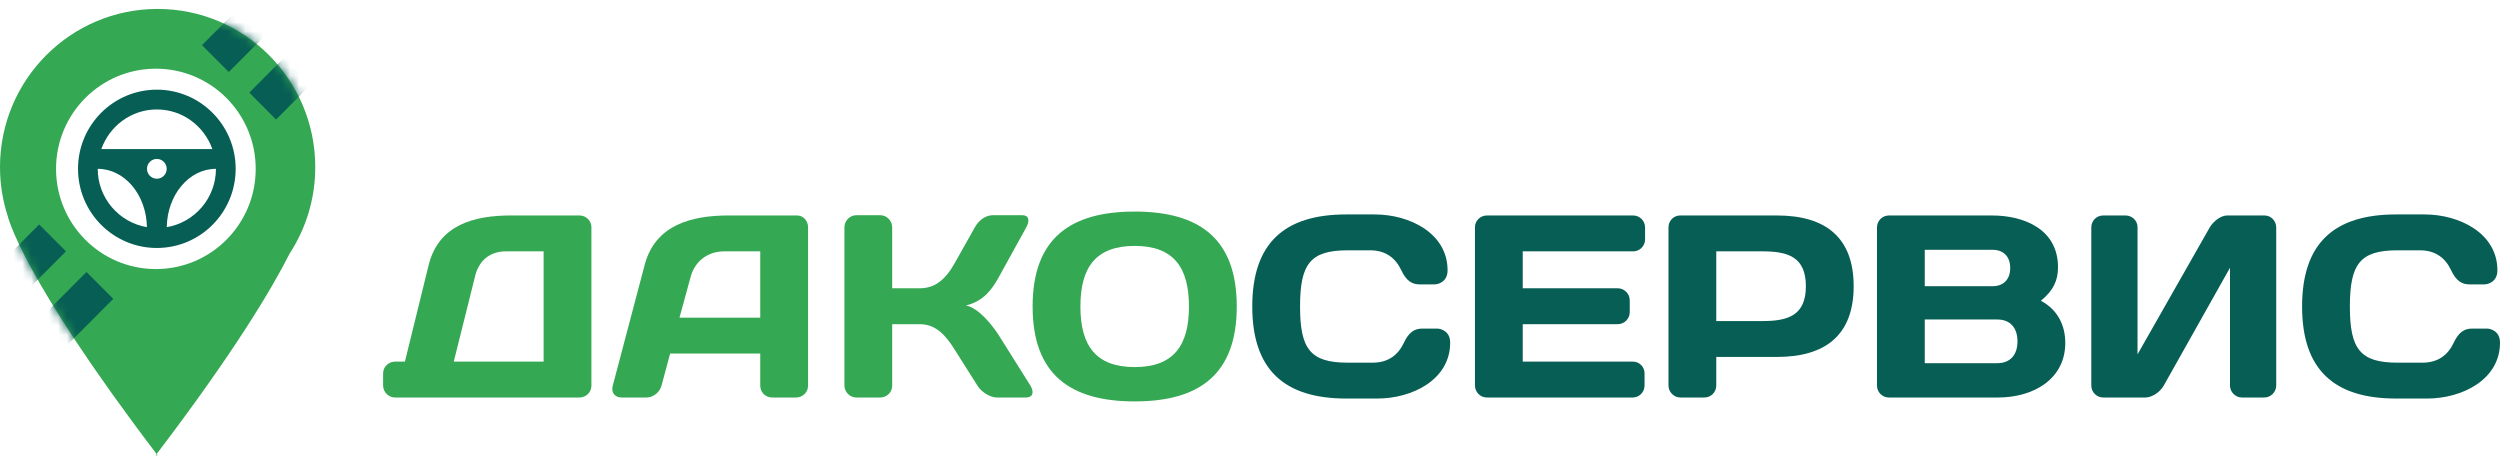 <?xml version="1.0" encoding="UTF-8"?> <svg xmlns="http://www.w3.org/2000/svg" width="280" height="52" viewBox="0 0 280 52" fill="none"> <path fill-rule="evenodd" clip-rule="evenodd" d="M32.449 28.382C30.445 32.345 26.242 39.42 17.543 50.851C2.351 30.889 0.865 24.197 0.865 24.197C0.306 22.471 0 20.63 0 18.717C0 8.932 7.904 1 17.654 1C27.404 1 35.309 8.932 35.309 18.717C35.309 22.283 34.255 25.601 32.449 28.382ZM17.458 7.693C11.284 7.693 6.277 12.717 6.277 18.913C6.277 25.111 11.284 30.135 17.458 30.135C23.634 30.135 28.639 25.111 28.64 18.913C28.64 12.717 23.634 7.693 17.458 7.693ZM17.654 51H17.427C17.466 50.948 17.503 50.901 17.541 50.85C17.579 50.901 17.615 50.949 17.654 51Z" fill="#34A853"></path> <mask id="mask0" mask-type="alpha" maskUnits="userSpaceOnUse" x="0" y="1" width="36" height="50"> <path fill-rule="evenodd" clip-rule="evenodd" d="M32.449 28.382C30.445 32.345 26.242 39.42 17.543 50.851C2.351 30.889 0.865 24.197 0.865 24.197C0.306 22.471 0 20.63 0 18.717C0 8.932 7.904 1 17.654 1C27.404 1 35.309 8.932 35.309 18.717C35.309 22.283 34.255 25.601 32.449 28.382ZM17.458 7.693C11.284 7.693 6.277 12.717 6.277 18.913C6.277 25.111 11.284 30.135 17.458 30.135C23.634 30.135 28.639 25.111 28.64 18.913C28.64 12.717 23.634 7.693 17.458 7.693ZM17.654 51H17.427C17.466 50.948 17.503 50.901 17.541 50.85C17.579 50.901 17.615 50.949 17.654 51Z" fill="#34A853"></path> </mask> <g mask="url(#mask0)"> <path fill-rule="evenodd" clip-rule="evenodd" d="M35.111 -7.481L38.107 -4.473L25.623 8.065L22.626 5.056L35.111 -7.481Z" fill="#075E54"></path> <path fill-rule="evenodd" clip-rule="evenodd" d="M40.407 -2.162L43.404 0.846L30.919 13.384L27.923 10.375L40.407 -2.162Z" fill="#075E54"></path> <path fill-rule="evenodd" clip-rule="evenodd" d="M4.39 25.142L7.386 28.151L-5.098 40.687L-8.095 37.678L4.39 25.142Z" fill="#075E54"></path> <path fill-rule="evenodd" clip-rule="evenodd" d="M9.687 30.461L12.683 33.469L0.199 46.007L-2.798 42.998L9.687 30.461Z" fill="#075E54"></path> </g> <path fill-rule="evenodd" clip-rule="evenodd" d="M17.566 10.043C12.691 10.043 8.738 14.012 8.738 18.908C8.738 23.803 12.691 27.773 17.566 27.773C22.441 27.773 26.394 23.803 26.394 18.908C26.394 14.012 22.441 10.043 17.566 10.043ZM17.566 12.259C20.439 12.259 22.866 14.118 23.782 16.692H11.35C12.267 14.118 14.693 12.259 17.566 12.259ZM17.566 20.016C16.956 20.016 16.462 19.52 16.462 18.908C16.462 18.296 16.956 17.8 17.566 17.8C18.176 17.8 18.67 18.296 18.67 18.908C18.67 19.52 18.176 20.016 17.566 20.016ZM10.945 18.908C13.96 18.908 16.403 21.825 16.454 25.444C13.333 24.907 10.945 22.191 10.945 18.908ZM18.678 25.444C18.73 21.825 21.172 18.908 24.187 18.908C24.187 22.191 21.799 24.907 18.678 25.444Z" fill="#075E54"></path> <path d="M140.254 34.327C140.254 41.404 143.832 44.637 150.784 44.637H154.246C158.202 44.637 162.42 42.511 162.42 38.375C162.42 37.065 161.344 36.802 160.965 36.802H159.278C158.464 36.802 157.795 37.181 157.242 38.375C156.602 39.744 155.497 40.618 153.751 40.618H150.93C146.741 40.618 145.606 39.074 145.606 34.327C145.606 29.579 146.741 28.035 150.93 28.035H153.46C155.206 28.035 156.311 28.909 156.951 30.278C157.504 31.472 158.173 31.851 158.987 31.851H160.675C161.053 31.851 162.129 31.589 162.129 30.278C162.129 26.142 157.911 24.016 153.955 24.016H150.784C143.832 24.016 140.254 27.249 140.254 34.327Z" fill="#075E54"></path> <path d="M182.91 24.133H166.533C165.805 24.133 165.195 24.715 165.195 25.443V43.152C165.195 43.909 165.776 44.521 166.533 44.521H182.852C183.608 44.521 184.19 43.909 184.19 43.181V41.812C184.19 41.084 183.608 40.501 182.881 40.501H170.547V36.307H181.194C181.921 36.307 182.532 35.696 182.532 34.967V33.628C182.532 32.9 181.921 32.288 181.194 32.288H170.547V28.152H182.91C183.637 28.152 184.248 27.569 184.248 26.812V25.472C184.248 24.715 183.637 24.133 182.91 24.133Z" fill="#075E54"></path> <path d="M197.4 28.152C200.193 28.152 202.258 28.734 202.258 32.055C202.258 35.375 200.193 35.958 197.4 35.958H192.222V28.152H197.4ZM188.179 24.133C187.452 24.133 186.87 24.715 186.87 25.472V43.181C186.87 43.909 187.481 44.521 188.208 44.521H190.884C191.64 44.521 192.222 43.909 192.222 43.181V39.977H199.029C204.44 39.977 207.611 37.531 207.611 32.055C207.611 26.579 204.44 24.133 199.029 24.133H188.179Z" fill="#075E54"></path> <path d="M210.221 43.181C210.221 43.909 210.803 44.521 211.559 44.521H223.777C227.762 44.521 231.311 42.453 231.311 38.404C231.311 36.482 230.496 34.705 228.577 33.686C230.002 32.521 230.496 31.385 230.496 29.929C230.496 25.705 226.744 24.133 223.108 24.133H211.559C210.803 24.133 210.221 24.744 210.221 25.472V43.181ZM223.166 27.977C224.359 27.977 225.144 28.705 225.144 30.016C225.144 31.327 224.359 32.055 223.166 32.055H215.573V27.977H223.166ZM223.689 35.783C225.202 35.783 225.958 36.773 225.958 38.23C225.958 39.686 225.202 40.676 223.689 40.676H215.573V35.783H223.689Z" fill="#075E54"></path> <path d="M253.599 44.521C254.327 44.521 254.937 43.909 254.937 43.181V25.472C254.937 24.744 254.356 24.133 253.628 24.133H249.439C248.741 24.133 247.898 24.773 247.49 25.472L239.404 39.686V25.443C239.404 24.715 238.793 24.133 238.065 24.133H235.564C234.807 24.133 234.226 24.715 234.226 25.472V43.181C234.226 43.909 234.807 44.521 235.564 44.521H240.276C241.033 44.521 241.934 43.909 242.342 43.181L249.759 29.987V43.181C249.759 43.909 250.37 44.521 251.098 44.521H253.599Z" fill="#075E54"></path> <path d="M257.834 34.327C257.834 41.404 261.412 44.637 268.364 44.637H271.826C275.782 44.637 280 42.511 280 38.375C280 37.065 278.924 36.802 278.545 36.802H276.858C276.044 36.802 275.375 37.181 274.822 38.375C274.182 39.744 273.077 40.618 271.331 40.618H268.51C264.321 40.618 263.186 39.074 263.186 34.327C263.186 29.579 264.321 28.035 268.51 28.035H271.04C272.786 28.035 273.891 28.909 274.531 30.278C275.084 31.472 275.753 31.851 276.567 31.851H278.255C278.633 31.851 279.709 31.589 279.709 30.278C279.709 26.142 275.491 24.016 271.535 24.016H268.364C261.412 24.016 257.834 27.249 257.834 34.327Z" fill="#075E54"></path> <path d="M45.352 40.501H44.246C43.519 40.501 42.908 41.084 42.908 41.812V43.181C42.908 43.909 43.519 44.521 44.246 44.521H64.9C65.627 44.521 66.238 43.938 66.238 43.21V25.443C66.238 24.715 65.627 24.132 64.9 24.132H57.22C53.09 24.132 49.104 25.181 47.999 29.725L45.352 40.501ZM53.206 30.948C53.613 29.23 54.835 28.152 56.639 28.152H60.886V40.501H50.821L53.206 30.948Z" fill="#34A853"></path> <path d="M68.626 43.21C68.422 43.938 68.858 44.521 69.615 44.521H72.407C73.163 44.521 73.891 43.938 74.094 43.181L75.054 39.599H85.148V43.181C85.148 43.938 85.73 44.521 86.487 44.521H89.163C89.89 44.521 90.501 43.938 90.501 43.21V25.443C90.501 24.744 89.977 24.132 89.279 24.132H81.629C77.498 24.132 73.396 25.152 72.204 29.666L68.626 43.21ZM77.352 31.006C77.818 29.259 79.272 28.152 81.105 28.152H85.148V35.579H76.102L77.352 31.006Z" fill="#34A853"></path> <path d="M98.587 44.521C99.314 44.521 99.925 43.938 99.925 43.21V36.307H102.98C104.812 36.307 105.889 37.501 106.965 39.22L109.467 43.181C109.932 43.938 110.921 44.521 111.649 44.521H114.907C115.663 44.521 115.867 43.938 115.401 43.181L111.852 37.531C111.038 36.278 109.583 34.501 108.187 34.21C110.165 33.744 111.125 32.375 111.852 31.064L114.936 25.472C115.372 24.686 115.227 24.103 114.499 24.103H111.212C110.485 24.103 109.7 24.54 109.176 25.472L106.965 29.404C105.831 31.443 104.638 32.288 102.98 32.288H99.925V25.472C99.925 24.715 99.314 24.103 98.587 24.103H95.911C95.184 24.103 94.573 24.715 94.573 25.472V43.152C94.573 43.909 95.184 44.521 95.911 44.521H98.587Z" fill="#34A853"></path> <path d="M127.085 27.54C131.448 27.54 133.165 29.958 133.165 34.327C133.165 38.696 131.448 41.113 127.085 41.113C122.721 41.113 121.005 38.696 121.005 34.327C121.005 29.958 122.721 27.54 127.085 27.54ZM115.653 34.327C115.653 41.899 119.812 44.958 127.085 44.958C134.357 44.958 138.517 41.899 138.517 34.327C138.517 26.754 134.357 23.696 127.085 23.696C119.812 23.696 115.653 26.754 115.653 34.327Z" fill="#34A853"></path> </svg> 